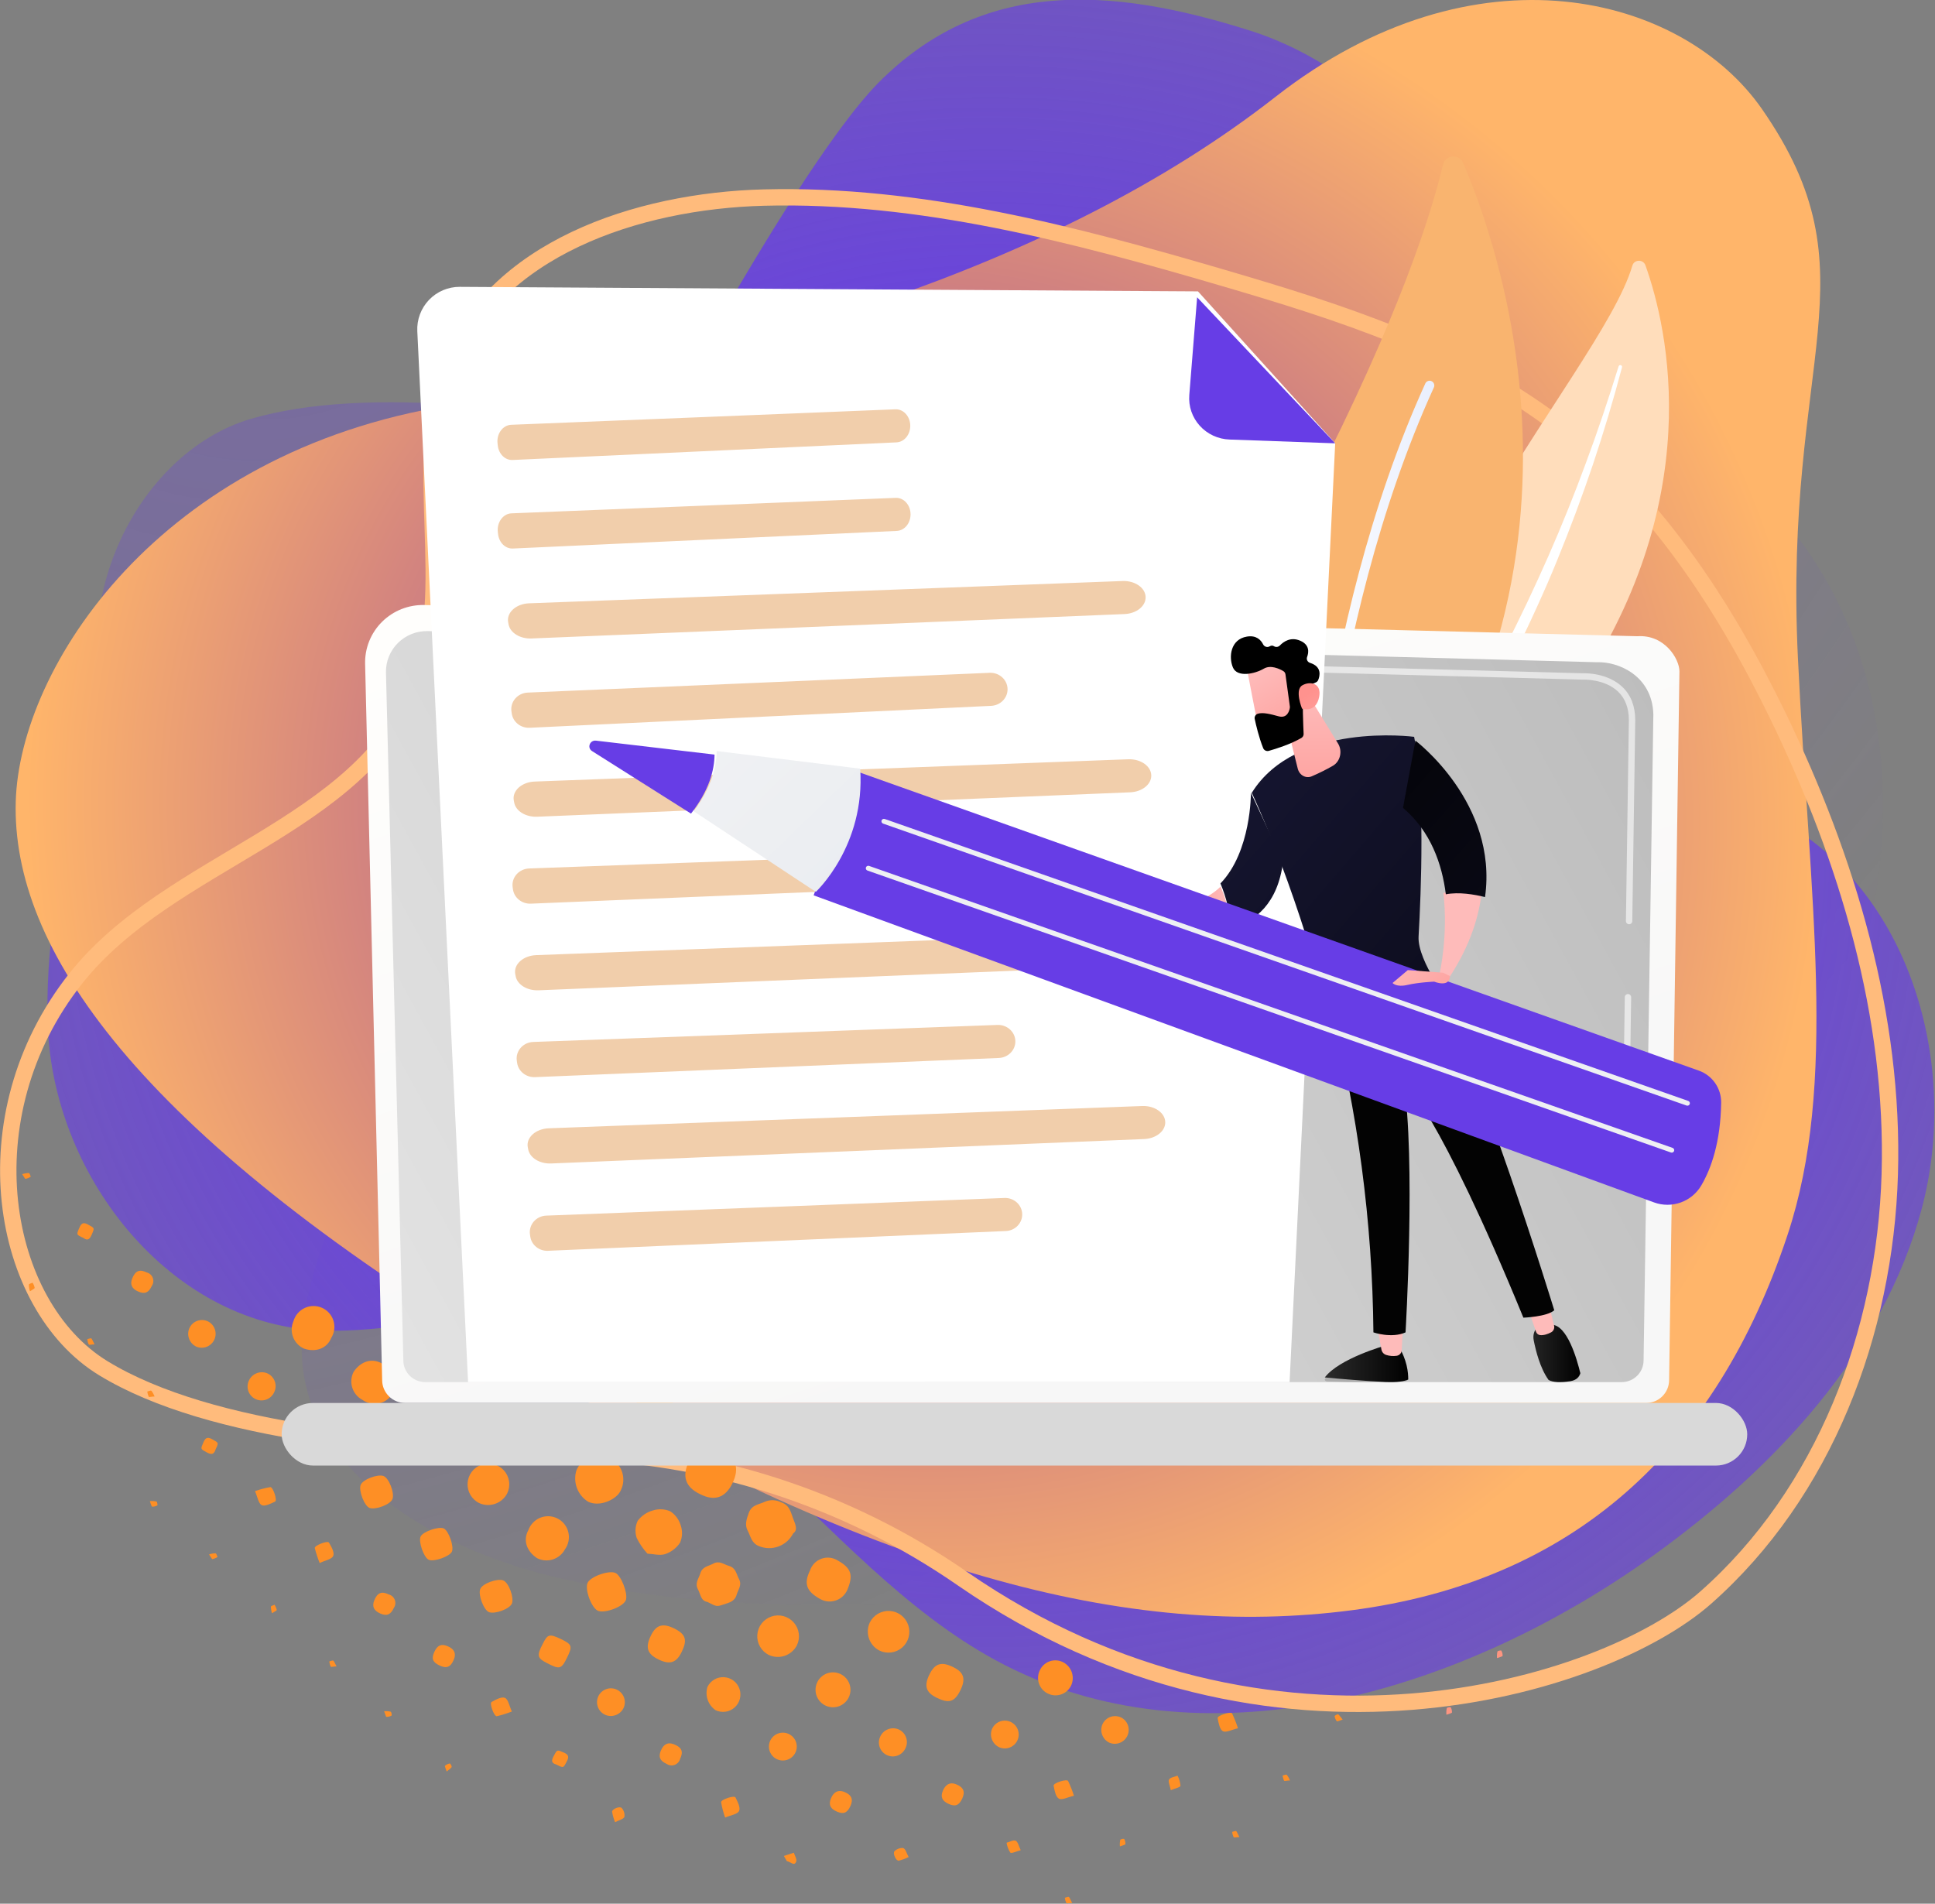 <svg width="371" height="365" viewBox="0 0 371 365" fill="none" xmlns="http://www.w3.org/2000/svg">
<rect x="0" y="0" width="371" height="365" fill="#808080" stroke="none"/>
<g clip-path="url(#clip0_741_1029)">
<path opacity="0.31" d="M134.472 84.52C160.465 89.825 187.418 87.866 212.372 78.86C278.232 55.44 332.372 85.79 346.042 104.86C361.852 127.04 364.462 156.24 357.142 182.92C349.822 209.6 333.352 233.92 313.622 255.14C298.192 271.7 280.172 286.9 258.622 295.53C237.542 303.97 214.442 305.64 191.872 306.77C162.872 308.24 133.302 308.98 105.652 302.19C83.102 296.65 59.942 282.97 57.972 261.39C56.302 242.99 70.752 224.87 68.742 206.52C65.912 180.81 33.602 168.07 22.912 144.52C10.452 117.08 26.272 86.85 47.912 80.37C70.412 73.66 106.152 78.53 134.472 84.52Z" fill="url(#paint0_radial_741_1029)"/>
<path d="M138.851 59.68C119.981 92.04 59.1 101.87 37.85 118.47C18.451 133.66 8.121 168.79 9.171 196.79C10.22 224.79 31.48 252.63 59.401 254.97C71.55 255.97 83.701 252.4 95.861 253.22C134.801 255.88 156.481 299.55 190.711 318.22C230.161 339.8 280.441 324.54 316.941 298.28C340.161 281.58 361.051 259.42 368.441 231.8C375.831 204.18 366.251 170.72 341.071 157.15C318.391 144.93 283.851 146.72 275.021 122.52C268.841 105.6 280.891 87.91 283.601 70.1C287.831 42.19 266.601 14.42 239.701 5.88C212.801 -2.66 188.141 -4.12 168.311 15.98C159.101 25.4 145.481 48.31 138.851 59.68Z" fill="url(#paint1_radial_741_1029)"/>
<path style="mix-blend-mode:multiply" d="M337.866 20.965C322.62 -1.032 282.856 -11.383 244.546 18.573C201.452 52.276 140.646 68.964 86.275 77.715C30.303 86.726 3.765 128.042 3.02 153.655C2.206 181.736 26.109 216.764 96.851 259.572C167.592 302.38 216.887 314.23 259.105 308.749C301.324 303.268 328.969 278.313 342.736 236.748C352.365 207.685 346.974 172.844 344.721 126.25C341.909 68.061 359.921 52.778 337.866 20.965Z" fill="url(#paint2_radial_741_1029)"/>
<path d="M108.098 278.31C135.482 278.627 162.142 287.143 184.638 302.76C243.588 343.42 307.428 323.62 327.028 306.33C349.778 286.25 361.428 255.53 362.328 225.17C363.228 194.81 354.218 164.79 340.948 137.39C330.558 115.99 317.148 95.39 298.138 81.07C279.558 67.07 256.858 59.82 234.528 53.28C205.808 44.86 176.358 37.11 146.468 37.88C122.098 38.51 94.578 47.73 85.928 70.44C78.558 89.79 87.468 112.64 79.768 131.87C68.978 158.79 32.558 164.87 14.548 187.58C-6.452 214.1 0.068 250.28 19.798 262.33C40.358 274.89 77.778 278.08 108.098 278.31Z" stroke="#FFBB7C" stroke-width="3.14" stroke-miterlimit="10"/>
<path d="M99.959 257.52C99.069 256.37 97.819 255.36 97.419 254.08C97.091 252.77 97.244 251.387 97.849 250.18C98.137 249.577 98.543 249.039 99.043 248.595C99.543 248.152 100.126 247.814 100.759 247.6C102.049 247.36 103.759 246.88 104.989 247.91C105.989 248.76 107.309 249.8 107.499 250.91C107.87 252.227 107.811 253.629 107.329 254.91C106.57 256.166 105.412 257.131 104.039 257.65C103.019 258.16 101.439 257.61 99.959 257.52Z" fill="#FE8F25"/>
<path d="M111.72 267.42C109.88 266.82 108.07 262.42 109.14 260.27C110.09 258.35 114.01 256.85 116.04 257.66C118.07 258.47 119.75 262.57 118.83 264.74C117.91 266.91 113.86 268.38 111.72 267.42Z" fill="#FE8F25"/>
<path d="M120.54 270.31C121.35 269.63 122.17 268.86 123.07 268.19C124.51 267.12 126.19 267.63 127.66 267.89C128.46 268.03 129.16 269.21 129.74 270.04C130.74 271.44 130.5 273.14 130.25 274.64C130.1 275.47 129.02 276.24 128.25 276.84C126.77 277.95 124.93 277.74 123.36 277.39C122.46 277.2 121.75 275.9 121.07 275.02C119.94 273.58 120.75 271.92 120.54 270.31Z" fill="#FE8F25"/>
<path d="M134.189 286.46C131.409 285.127 130.709 283.043 132.089 280.21C133.469 277.377 135.556 276.673 138.349 278.1C141.129 279.433 141.829 281.52 140.449 284.36C139.069 287.2 136.982 287.9 134.189 286.46Z" fill="#FE8F25"/>
<path d="M90.641 267.57C89.401 267.44 89.011 266.32 88.641 265.11C88.271 263.9 87.641 262.76 88.551 261.37C88.775 260.884 89.102 260.454 89.509 260.108C89.917 259.763 90.395 259.511 90.911 259.37C92.141 259.11 93.231 258.24 94.651 259.12C95.711 259.77 96.651 260.25 96.951 261.64C97.251 263.03 97.951 263.97 97.131 265.38C96.509 266.48 95.503 267.313 94.305 267.717C93.107 268.121 91.803 268.069 90.641 267.57Z" fill="#FE8F25"/>
<path d="M152.06 294.03C151.47 295.178 150.471 296.064 149.261 296.512C148.05 296.96 146.715 296.938 145.52 296.45C144.03 295.84 143.93 294.54 143.34 293.45C142.75 292.36 143.15 291.21 143.58 290.04C144.16 288.47 145.58 288.48 146.68 287.92C147.175 287.713 147.709 287.618 148.245 287.64C148.78 287.663 149.304 287.803 149.78 288.05C151.35 288.59 151.58 289.82 152.03 291.05C152.48 292.28 153.06 293.31 152.06 294.03Z" fill="#FE8F25"/>
<path d="M85.429 255.55C85.169 257.29 83.609 257.23 82.489 257.81C81.369 258.39 80.259 258.04 79.079 257.61C77.509 257.03 77.559 255.61 76.929 254.53C76.209 253.25 76.829 252.28 77.219 251.12C77.769 249.53 79.219 249.61 80.339 249.04C81.459 248.47 82.339 248.82 83.439 249.21C85.009 249.75 85.139 251.04 85.669 252.21C86.199 253.38 86.379 254.52 85.429 255.55Z" fill="#FE8F25"/>
<path d="M119.049 285.7C118.339 287.46 115.049 289.02 112.779 287.94C111.791 287.331 111.032 286.413 110.621 285.327C110.21 284.241 110.171 283.05 110.509 281.94C110.743 281.359 111.092 280.832 111.534 280.389C111.976 279.946 112.502 279.596 113.082 279.36C113.662 279.125 114.284 279.008 114.91 279.017C115.536 279.027 116.153 279.162 116.726 279.415C117.299 279.667 117.815 280.033 118.243 280.489C118.672 280.945 119.004 281.483 119.221 282.07C119.438 282.657 119.534 283.282 119.505 283.908C119.475 284.533 119.32 285.146 119.049 285.71V285.7Z" fill="#FE8F25"/>
<path d="M108.228 275.92C107.638 276.987 106.687 277.81 105.545 278.24C104.404 278.671 103.147 278.681 101.998 278.27C100.991 277.677 100.209 276.765 99.776 275.679C99.344 274.593 99.285 273.394 99.608 272.27C100.388 270.2 103.608 268.84 105.768 269.7C106.849 270.277 107.689 271.219 108.14 272.359C108.59 273.498 108.622 274.76 108.228 275.92Z" fill="#FE8F25"/>
<path d="M124.141 297.89C123.312 296.996 122.618 295.985 122.081 294.89C121.711 293.812 121.776 292.631 122.261 291.6C122.989 290.622 124.025 289.918 125.201 289.6C126.289 289.257 127.464 289.318 128.511 289.77C129.477 290.4 130.186 291.354 130.511 292.46C130.883 293.536 130.844 294.711 130.401 295.76C129.717 296.801 128.703 297.583 127.521 297.98C126.501 298.31 125.271 297.94 124.141 297.89Z" fill="#FE8F25"/>
<path d="M155.308 301.1C155.481 300.583 155.77 300.113 156.152 299.724C156.534 299.335 156.999 299.038 157.513 298.856C158.026 298.674 158.575 298.611 159.116 298.673C159.658 298.734 160.178 298.918 160.638 299.21C163.238 300.68 163.638 302 162.468 304.81C162.257 305.308 161.938 305.754 161.536 306.115C161.133 306.477 160.656 306.746 160.139 306.903C159.621 307.061 159.075 307.103 158.539 307.026C158.004 306.949 157.491 306.756 157.038 306.46C154.638 305.08 154.068 303.63 155.308 301.1Z" fill="#FE8F25"/>
<path d="M135.638 307.15C134.338 306.94 134.338 305.68 133.828 304.75C133.168 303.54 133.968 302.7 134.268 301.68C134.648 300.37 135.798 300.32 136.738 299.81C137.938 299.16 138.738 299.95 139.798 300.25C141.108 300.64 141.168 301.79 141.668 302.72C142.328 303.93 141.528 304.72 141.228 305.79C140.848 307.1 139.758 307.28 138.748 307.63C137.408 308.08 137.398 308.06 135.638 307.15Z" fill="#FE8F25"/>
<path d="M80.958 278.46C80.026 277.968 79.325 277.128 79.009 276.123C78.692 275.117 78.785 274.027 79.268 273.09C79.457 272.551 79.76 272.058 80.156 271.646C80.551 271.233 81.03 270.91 81.561 270.699C82.092 270.487 82.662 270.391 83.233 270.419C83.803 270.446 84.362 270.595 84.87 270.856C85.378 271.117 85.825 271.484 86.179 271.932C86.534 272.38 86.788 272.899 86.926 273.453C87.063 274.008 87.08 274.586 86.975 275.147C86.87 275.709 86.646 276.242 86.318 276.71C85.837 277.65 85.003 278.362 83.999 278.69C82.995 279.018 81.902 278.935 80.958 278.46Z" fill="#FE8F25"/>
<path d="M67.802 263.03C69.052 261.16 71.132 260.27 73.192 261.4C73.73 261.595 74.219 261.904 74.628 262.304C75.037 262.705 75.355 263.188 75.56 263.722C75.766 264.256 75.855 264.828 75.821 265.4C75.787 265.971 75.63 266.528 75.362 267.034C75.094 267.539 74.721 267.981 74.267 268.33C73.814 268.679 73.291 268.927 72.733 269.057C72.176 269.186 71.597 269.195 71.036 269.081C70.475 268.968 69.945 268.736 69.482 268.4C68.551 267.907 67.853 267.066 67.538 266.06C67.223 265.055 67.318 263.966 67.802 263.03Z" fill="#FE8F25"/>
<path d="M147.4 317.31C146.693 316.957 146.106 316.402 145.714 315.715C145.322 315.028 145.142 314.241 145.197 313.452C145.252 312.663 145.54 311.909 146.024 311.283C146.508 310.658 147.167 310.19 147.916 309.939C148.666 309.688 149.473 309.664 150.236 309.871C150.999 310.079 151.684 310.508 152.203 311.104C152.723 311.7 153.054 312.437 153.155 313.221C153.256 314.005 153.122 314.802 152.77 315.51C152.275 316.44 151.442 317.144 150.444 317.479C149.445 317.814 148.356 317.753 147.4 317.31Z" fill="#FE8F25"/>
<path d="M91.909 288.21C91.196 287.867 90.602 287.32 90.2 286.639C89.797 285.957 89.607 285.172 89.651 284.382C89.695 283.592 89.972 282.833 90.448 282.201C90.924 281.569 91.576 281.092 92.323 280.831C93.069 280.569 93.876 280.535 94.642 280.732C95.409 280.93 96.099 281.35 96.626 281.94C97.153 282.529 97.494 283.262 97.605 284.045C97.716 284.829 97.592 285.627 97.249 286.34C96.763 287.271 95.94 287.982 94.948 288.329C93.957 288.677 92.87 288.634 91.909 288.21Z" fill="#FE8F25"/>
<path d="M58.268 258.57C57.309 258.133 56.561 257.336 56.187 256.351C55.812 255.366 55.842 254.273 56.268 253.31C56.425 252.76 56.698 252.251 57.069 251.816C57.44 251.381 57.899 251.03 58.416 250.788C58.934 250.545 59.497 250.416 60.069 250.41C60.64 250.403 61.207 250.519 61.729 250.75C62.252 250.981 62.72 251.321 63.1 251.748C63.48 252.174 63.765 252.677 63.934 253.223C64.104 253.769 64.154 254.345 64.083 254.912C64.011 255.479 63.818 256.024 63.518 256.51C62.638 258.67 60.408 259.31 58.268 258.57Z" fill="#FE8F25"/>
<path d="M166.769 311.09C167.121 310.381 167.675 309.793 168.361 309.399C169.048 309.006 169.835 308.824 170.625 308.879C171.414 308.933 172.17 309.22 172.796 309.703C173.422 310.187 173.891 310.846 174.143 311.596C174.395 312.346 174.419 313.154 174.211 313.917C174.004 314.681 173.575 315.366 172.978 315.886C172.381 316.405 171.644 316.736 170.859 316.837C170.074 316.937 169.277 316.803 168.569 316.45C167.64 315.957 166.935 315.126 166.601 314.129C166.266 313.132 166.326 312.044 166.769 311.09Z" fill="#FE8F25"/>
<path d="M102.949 298.74C101.069 297.49 100.179 295.4 101.319 293.35C101.514 292.812 101.822 292.322 102.223 291.914C102.623 291.505 103.107 291.187 103.641 290.981C104.175 290.776 104.747 290.687 105.318 290.721C105.889 290.755 106.446 290.912 106.952 291.18C107.458 291.448 107.9 291.821 108.249 292.274C108.598 292.728 108.846 293.251 108.975 293.808C109.105 294.366 109.113 294.945 109 295.506C108.887 296.066 108.654 296.597 108.319 297.06C107.825 297.991 106.984 298.689 105.979 299.004C104.973 299.318 103.885 299.224 102.949 298.74Z" fill="#FE8F25"/>
<path d="M112.641 303.53C113.121 302.31 116.781 301 118.021 301.6C119.101 302.12 120.381 305.43 120.021 306.72C119.661 308.01 116.101 309.36 114.711 308.87C113.471 308.44 112.111 304.88 112.641 303.53Z" fill="#FE8F25"/>
<path d="M130.7 316.73C129.7 318.82 128.43 319.23 126.28 318.19C124.13 317.15 123.63 315.92 124.84 313.51C125.84 311.51 127.13 311.16 129.34 312.27C131.55 313.38 131.78 314.53 130.7 316.73Z" fill="#FE8F25"/>
<path d="M179.64 325.54C177.54 324.54 177.13 323.27 178.17 321.12C179.21 318.97 180.45 318.47 182.85 319.69C184.85 320.69 185.2 321.97 184.09 324.18C182.98 326.39 181.87 326.62 179.64 325.54Z" fill="#FE8F25"/>
<path d="M200.918 324.72C200.13 324.347 199.52 323.678 199.222 322.857C198.924 322.037 198.963 321.132 199.328 320.34C199.509 319.914 199.778 319.531 200.117 319.217C200.457 318.902 200.859 318.663 201.297 318.516C201.736 318.369 202.201 318.316 202.661 318.361C203.122 318.407 203.567 318.55 203.968 318.78C204.719 319.212 205.278 319.912 205.532 320.74C205.786 321.568 205.717 322.461 205.338 323.24C204.944 324.018 204.259 324.609 203.432 324.886C202.605 325.163 201.702 325.103 200.918 324.72Z" fill="#FE8F25"/>
<path d="M158.189 326.98C157.787 326.774 157.43 326.49 157.141 326.143C156.852 325.796 156.636 325.395 156.505 324.962C156.375 324.53 156.334 324.075 156.384 323.627C156.434 323.178 156.574 322.744 156.796 322.35C157.018 321.957 157.317 321.613 157.675 321.338C158.034 321.063 158.444 320.864 158.882 320.752C159.319 320.639 159.775 320.617 160.221 320.685C160.667 320.754 161.095 320.912 161.479 321.15C162.214 321.606 162.744 322.328 162.958 323.165C163.173 324.002 163.056 324.89 162.631 325.643C162.206 326.396 161.507 326.955 160.679 327.205C159.851 327.454 158.959 327.373 158.189 326.98Z" fill="#FE8F25"/>
<path d="M135.64 323.44C135.928 322.849 136.385 322.356 136.953 322.024C137.521 321.692 138.175 321.536 138.831 321.575C139.488 321.614 140.118 321.847 140.643 322.244C141.167 322.641 141.563 323.185 141.779 323.806C141.995 324.427 142.022 325.099 141.856 325.736C141.691 326.372 141.341 326.946 140.85 327.384C140.359 327.822 139.75 328.105 139.098 328.196C138.447 328.288 137.783 328.185 137.19 327.9C136.492 327.417 135.965 326.725 135.687 325.923C135.408 325.121 135.392 324.252 135.64 323.44Z" fill="#FE8F25"/>
<path d="M93.748 309.1C92.748 308.71 91.648 305.78 92.068 304.69C92.488 303.6 95.388 302.59 96.478 303.02C97.568 303.45 98.578 306.34 98.158 307.43C97.738 308.52 94.838 309.53 93.748 309.1Z" fill="#FE8F25"/>
<path d="M80.639 294.61C81.089 293.66 84.139 292.61 85.089 293.06C86.039 293.51 87.089 296.56 86.639 297.51C86.189 298.46 83.139 299.51 82.189 299.06C81.239 298.61 80.199 295.56 80.639 294.61Z" fill="#FE8F25"/>
<path d="M64.362 277.77C63.952 278.77 60.952 279.82 59.932 279.38C58.912 278.94 57.932 275.97 58.322 274.95C58.712 273.93 61.732 272.9 62.762 273.34C63.792 273.78 64.802 276.75 64.362 277.77Z" fill="#FE8F25"/>
<path d="M70.871 289.13C69.871 288.77 68.741 285.84 69.141 284.74C69.541 283.64 72.431 282.6 73.521 283C74.611 283.4 75.661 286.29 75.261 287.39C74.861 288.49 71.971 289.53 70.871 289.13Z" fill="#FE8F25"/>
<path d="M107.641 314.31C109.701 315.31 109.791 315.65 108.701 317.87C107.611 320.09 107.261 320.1 104.871 318.87C103.031 317.94 102.871 317.46 104.041 315.23C104.991 313.31 105.311 313.19 107.641 314.31Z" fill="#FE8F25"/>
<path d="M37.639 258.2C37.016 257.905 36.528 257.385 36.274 256.745C36.02 256.105 36.018 255.392 36.269 254.75C36.409 254.405 36.62 254.094 36.888 253.835C37.156 253.577 37.475 253.379 37.825 253.252C38.175 253.126 38.548 253.075 38.919 253.102C39.29 253.129 39.651 253.234 39.979 253.41C40.573 253.744 41.017 254.293 41.219 254.943C41.422 255.594 41.368 256.297 41.069 256.909C40.77 257.521 40.248 257.996 39.611 258.236C38.973 258.476 38.267 258.463 37.639 258.2Z" fill="#FE8F25"/>
<path d="M191.639 335.04C191.009 334.762 190.506 334.257 190.23 333.625C189.954 332.994 189.925 332.282 190.149 331.63C190.336 331.132 190.667 330.702 191.1 330.394C191.533 330.085 192.047 329.913 192.579 329.899C193.11 329.885 193.633 330.03 194.081 330.315C194.53 330.6 194.883 331.012 195.096 331.499C195.309 331.986 195.371 332.525 195.276 333.048C195.18 333.571 194.931 334.053 194.56 334.433C194.189 334.813 193.712 335.074 193.192 335.182C192.672 335.29 192.131 335.241 191.639 335.04Z" fill="#FE8F25"/>
<path d="M119.578 327.44C119.287 328.067 118.769 328.559 118.128 328.817C117.487 329.075 116.772 329.08 116.128 328.83C115.784 328.691 115.473 328.481 115.214 328.215C114.956 327.948 114.756 327.63 114.628 327.282C114.5 326.933 114.446 326.562 114.47 326.191C114.495 325.82 114.596 325.459 114.768 325.13C115.091 324.52 115.637 324.059 116.293 323.843C116.948 323.627 117.662 323.673 118.284 323.972C118.906 324.271 119.388 324.799 119.63 325.445C119.871 326.092 119.853 326.807 119.578 327.44Z" fill="#FE8F25"/>
<path d="M168.78 332.94C169.073 332.315 169.592 331.825 170.233 331.569C170.873 331.313 171.587 331.31 172.23 331.56C172.574 331.701 172.884 331.912 173.142 332.181C173.399 332.449 173.597 332.768 173.723 333.118C173.849 333.467 173.901 333.839 173.875 334.21C173.848 334.581 173.744 334.942 173.57 335.27C173.417 335.584 173.204 335.866 172.942 336.098C172.68 336.33 172.375 336.508 172.045 336.622C171.714 336.736 171.364 336.784 171.015 336.764C170.666 336.743 170.325 336.653 170.01 336.5C169.696 336.347 169.414 336.134 169.182 335.872C168.95 335.61 168.772 335.305 168.658 334.975C168.544 334.644 168.496 334.294 168.517 333.945C168.538 333.596 168.627 333.255 168.78 332.94Z" fill="#FE8F25"/>
<path d="M212.642 334.11C212.029 333.798 211.557 333.266 211.32 332.621C211.083 331.976 211.098 331.265 211.362 330.63C211.511 330.29 211.73 329.985 212.004 329.734C212.278 329.484 212.602 329.293 212.954 329.176C213.307 329.058 213.68 329.015 214.05 329.051C214.419 329.086 214.778 329.198 215.102 329.38C215.688 329.729 216.119 330.288 216.306 330.944C216.492 331.6 216.421 332.302 216.107 332.907C215.792 333.513 215.258 333.974 214.613 334.198C213.969 334.422 213.263 334.39 212.642 334.11Z" fill="#FE8F25"/>
<path d="M147.642 333.83C147.783 333.501 147.989 333.203 148.248 332.955C148.506 332.707 148.812 332.513 149.147 332.386C149.482 332.259 149.839 332.2 150.197 332.214C150.555 332.227 150.907 332.313 151.231 332.465C151.556 332.618 151.846 332.834 152.085 333.101C152.324 333.368 152.507 333.68 152.623 334.02C152.738 334.359 152.785 334.718 152.759 335.075C152.733 335.433 152.635 335.781 152.472 336.1C152.156 336.716 151.613 337.185 150.958 337.409C150.303 337.632 149.587 337.593 148.96 337.298C148.334 337.004 147.846 336.478 147.6 335.831C147.354 335.184 147.369 334.466 147.642 333.83Z" fill="#FE8F25"/>
<path d="M47.739 264.67C48.033 264.047 48.553 263.558 49.193 263.302C49.833 263.046 50.546 263.042 51.189 263.29C51.533 263.432 51.843 263.645 52.101 263.914C52.358 264.183 52.557 264.502 52.684 264.852C52.811 265.202 52.864 265.575 52.839 265.946C52.814 266.318 52.712 266.68 52.539 267.01C52.228 267.646 51.678 268.134 51.008 268.364C50.339 268.595 49.605 268.55 48.969 268.24C48.332 267.93 47.845 267.379 47.614 266.71C47.384 266.04 47.428 265.306 47.739 264.67Z" fill="#FE8F25"/>
<path d="M160.489 347.36C159.189 346.8 158.829 346.03 159.309 344.84C159.789 343.65 160.639 343.11 161.789 343.54C163.259 344.11 163.659 344.96 163.049 346.29C162.439 347.62 161.719 347.89 160.489 347.36Z" fill="#FE8F25"/>
<path d="M127.8 338.19C126.51 337.61 126.2 336.85 126.72 335.63C127.24 334.41 128.06 333.97 129.24 334.45C130.73 335.05 131.06 335.85 130.4 337.23C130.332 337.493 130.2 337.736 130.017 337.937C129.835 338.139 129.606 338.294 129.351 338.388C129.095 338.482 128.821 338.513 128.551 338.479C128.281 338.444 128.024 338.345 127.8 338.19Z" fill="#FE8F25"/>
<path d="M181.921 345.89C180.631 345.32 180.281 344.55 180.771 343.36C181.261 342.17 182.111 341.64 183.271 342.09C184.731 342.66 185.111 343.52 184.491 344.85C183.871 346.18 183.151 346.43 181.921 345.89Z" fill="#FE8F25"/>
<path d="M29.099 246.57C28.509 247.85 27.759 248.17 26.539 247.65C25.319 247.13 24.869 246.31 25.349 245.13C25.949 243.64 26.759 243.31 28.129 243.97C28.393 244.038 28.637 244.168 28.84 244.35C29.042 244.532 29.198 244.761 29.293 245.016C29.389 245.272 29.421 245.547 29.387 245.817C29.353 246.088 29.254 246.346 29.099 246.57Z" fill="#FE8F25"/>
<path d="M83.279 316.72C83.87 315.43 84.62 315.12 85.84 315.64C87.059 316.16 87.51 316.98 87.029 318.16C86.43 319.65 85.62 319.98 84.249 319.32C82.879 318.66 82.71 317.96 83.279 316.72Z" fill="#FE8F25"/>
<path d="M75.501 308.31C74.911 309.59 74.161 309.91 72.941 309.38C71.721 308.85 71.271 308.05 71.751 306.86C72.351 305.38 73.161 305.04 74.531 305.71C74.795 305.778 75.039 305.908 75.242 306.09C75.445 306.273 75.6 306.501 75.696 306.757C75.791 307.012 75.823 307.287 75.789 307.557C75.755 307.828 75.656 308.086 75.501 308.31Z" fill="#FE8F25"/>
<path d="M98.141 328.16C97.2 328.527 96.234 328.828 95.251 329.06C94.741 329.14 93.791 326.58 94.251 326.33C95.041 325.88 96.171 325.27 96.811 325.54C97.451 325.81 97.641 327.08 98.141 328.16Z" fill="#FE8F25"/>
<path d="M48.891 285.9C49.848 285.564 50.831 285.306 51.831 285.13C52.371 285.13 53.201 287.68 52.751 287.9C51.931 288.3 50.751 288.9 50.151 288.57C49.551 288.24 49.371 287.01 48.891 285.9Z" fill="#FE8F25"/>
<path d="M237.358 331.37C236.188 331.63 235.058 332.26 234.458 331.93C233.858 331.6 233.628 330.33 233.458 329.43C233.388 328.92 235.998 328.09 236.238 328.54C236.672 329.458 237.046 330.404 237.358 331.37Z" fill="#FE8F25"/>
<path d="M205.909 344.31C204.739 344.57 203.609 345.2 203.009 344.86C202.409 344.52 202.179 343.26 202.009 342.37C201.939 341.86 204.549 341.03 204.789 341.48C205.227 342.396 205.602 343.342 205.909 344.31Z" fill="#FE8F25"/>
<path d="M61.29 299.69C60.917 298.754 60.603 297.795 60.35 296.82C60.26 296.33 62.81 295.33 63.07 295.77C63.54 296.55 64.16 297.67 63.89 298.32C63.62 298.97 62.36 299.17 61.29 299.69Z" fill="#FE8F25"/>
<path d="M139.029 348.49C138.69 347.536 138.433 346.556 138.259 345.56C138.209 345.02 140.799 344.18 141.019 344.64C141.419 345.45 142.019 346.59 141.699 347.23C141.379 347.87 140.129 348.02 139.029 348.49Z" fill="#FE8F25"/>
<path d="M15.998 237.36C14.608 236.72 14.648 236.74 15.188 235.47C15.548 234.63 15.888 234.24 16.858 234.78C18.158 235.49 18.148 235.4 17.608 236.67C17.248 237.5 16.878 238.02 15.998 237.36Z" fill="#FE8F25"/>
<path d="M41.349 277.86C41.099 278.71 40.689 279.04 39.719 278.51C38.419 277.8 38.429 277.89 38.969 276.62C39.329 275.78 39.659 275.4 40.639 275.93C41.929 276.65 41.969 276.57 41.349 277.86Z" fill="#FE8F25"/>
<path d="M106.642 338.31C105.572 338.03 105.772 337.41 106.202 336.62C106.852 335.41 106.782 335.47 108.152 336.05C109.152 336.49 109.062 337 108.632 337.79C108.002 339.01 108.042 339.03 106.642 338.31Z" fill="#FE8F25"/>
<path d="M224.479 343.24C224.309 342.34 223.919 341.59 224.149 341.19C224.379 340.79 225.199 340.69 225.769 340.46C226.089 341.061 226.283 341.721 226.339 342.4C226.289 342.71 225.309 342.88 224.479 343.24Z" fill="#FE8F25"/>
<path d="M195.708 354.75C194.818 354.98 193.928 355.43 193.708 355.21C193.34 354.637 193.095 353.993 192.988 353.32C193.578 353.16 194.278 352.74 194.728 352.93C195.178 353.12 195.298 353.93 195.708 354.75Z" fill="#FE8F25"/>
<path d="M174.221 356.06C173.612 356.363 172.972 356.598 172.311 356.76C171.791 356.82 171.101 355.31 171.511 354.94C171.725 354.727 171.982 354.562 172.265 354.457C172.548 354.352 172.85 354.309 173.151 354.33C173.641 354.49 173.791 355.31 174.221 356.06Z" fill="#FE8F25"/>
<path d="M117.929 349.38C117.663 348.738 117.471 348.066 117.359 347.38C117.359 346.82 118.869 346.24 119.219 346.68C119.419 346.907 119.567 347.175 119.653 347.465C119.739 347.755 119.762 348.06 119.719 348.36C119.549 348.79 118.729 348.96 117.929 349.38Z" fill="#FE8F25"/>
<path d="M150.869 356.85C150.719 356.6 150.499 356.21 150.289 355.85L152.209 355.23C152.379 355.81 152.829 356.48 152.659 356.93C152.289 357.89 151.639 356.98 150.869 356.85Z" fill="#FE8F25"/>
<path d="M28.73 287.82C29.155 287.778 29.583 287.801 30 287.89C30.151 287.96 30.241 288.6 30.171 288.64C29.865 288.81 29.52 288.893 29.171 288.88C29.041 288.87 28.96 288.41 28.73 287.82Z" fill="#FE8F25"/>
<path d="M73.641 328.11C74.065 328.065 74.495 328.092 74.911 328.19C75.061 328.26 75.151 328.89 75.081 328.93C74.778 329.107 74.431 329.194 74.081 329.18C73.981 329.17 73.901 328.71 73.641 328.11Z" fill="#FE8F25"/>
<path d="M64.529 319.51C63.929 319.51 63.529 319.67 63.409 319.56C63.267 319.242 63.173 318.905 63.129 318.56C63.399 318.5 63.789 318.3 63.919 318.41C64.049 318.52 64.259 318.99 64.529 319.51Z" fill="#FE8F25"/>
<path d="M4.28 225.12C4.684 224.988 5.105 224.917 5.53 224.91C5.7 224.91 5.78 225.37 5.9 225.62C5.593 225.813 5.254 225.952 4.9 226.03C4.77 226.03 4.59 225.62 4.25 225.12" fill="#FE8F25"/>
<path d="M29.638 267.76C29.038 267.76 28.638 267.92 28.518 267.81C28.372 267.494 28.278 267.156 28.238 266.81C28.508 266.75 28.898 266.55 29.028 266.66C29.287 266.993 29.493 267.364 29.638 267.76Z" fill="#FE8F25"/>
<path d="M205.56 364.87C204.96 364.87 204.56 365.03 204.44 364.87C204.294 364.554 204.2 364.216 204.16 363.87C204.43 363.81 204.82 363.62 204.95 363.73C205.08 363.84 205.29 364.31 205.56 364.87Z" fill="#FE8F25"/>
<path d="M40.078 298.04C40.48 297.898 40.902 297.827 41.328 297.83C41.498 297.83 41.588 298.29 41.708 298.54C41.402 298.733 41.063 298.868 40.708 298.94C40.638 298.95 40.428 298.53 40.078 298.04Z" fill="#FE8F25"/>
<path d="M5.749 247.59C5.604 247.179 5.533 246.746 5.539 246.31C5.539 246.15 5.999 246.06 6.249 245.94C6.444 246.245 6.58 246.584 6.649 246.94C6.639 247.07 6.239 247.25 5.749 247.59Z" fill="#FE8F25"/>
<path d="M214.72 354.02C214.677 353.595 214.701 353.167 214.79 352.75C214.897 352.673 215.019 352.619 215.148 352.59C215.277 352.561 215.41 352.557 215.54 352.58C215.711 352.885 215.794 353.231 215.78 353.58C215.77 353.71 215.31 353.79 214.72 354.02Z" fill="#FE8F25"/>
<path d="M18.131 257.77C17.53 257.77 17.131 257.93 17.011 257.77C16.862 257.455 16.767 257.117 16.73 256.77C17 256.71 17.39 256.52 17.52 256.63C17.651 256.74 17.86 257.24 18.131 257.77Z" fill="#FE8F25"/>
<path d="M52.151 309.31C52.014 308.907 51.944 308.485 51.941 308.06C51.941 307.89 52.401 307.81 52.651 307.68C52.841 307.989 52.98 308.327 53.061 308.68C53.071 308.82 52.641 308.99 52.151 309.31Z" fill="#FE8F25"/>
<path d="M237.638 352.24C237.038 352.24 236.638 352.4 236.518 352.24C236.37 351.925 236.275 351.587 236.238 351.24C236.508 351.18 236.898 350.99 237.028 351.1C237.158 351.21 237.338 351.71 237.638 352.24Z" fill="#FE8F25"/>
<path d="M247.322 341.38C246.712 341.38 246.322 341.54 246.202 341.43C246.051 341.115 245.956 340.777 245.922 340.43C246.192 340.38 246.572 340.18 246.712 340.29C246.972 340.618 247.178 340.986 247.322 341.38Z" fill="#FE8F25"/>
<path d="M257.431 329.7C256.821 329.89 256.431 330.11 256.321 330.03C256.08 329.748 255.93 329.399 255.891 329.03C255.891 328.95 256.431 328.63 256.581 328.7C256.731 328.77 257.041 329.25 257.431 329.7Z" fill="#FE8F25"/>
<path d="M85.642 339.66C85.452 339.05 85.232 338.66 85.322 338.56C85.586 338.325 85.912 338.172 86.262 338.12C86.342 338.12 86.672 338.66 86.592 338.81C86.512 338.96 86.122 339.31 85.642 339.66Z" fill="#FE8F25"/>
<path d="M277.328 328.78C277.281 328.356 277.305 327.927 277.398 327.51C277.468 327.36 278.108 327.27 278.148 327.34C278.318 327.645 278.401 327.991 278.388 328.34C278.378 328.47 277.918 328.55 277.328 328.78Z" fill="#FE9580"/>
<path d="M287.029 317.92C286.984 317.495 287.011 317.066 287.109 316.65C287.179 316.5 287.809 316.41 287.849 316.48C288.027 316.782 288.113 317.13 288.099 317.48C288.089 317.61 287.639 317.69 287.029 317.92Z" fill="#FE9580"/>
<path d="M312.976 50.926C313.327 49.72 315.058 49.684 315.48 50.867C319.769 62.885 327.651 96.337 301.22 134.25C268.057 181.822 269.02 205.849 276.437 224C276.437 224 260.85 209.281 259.221 184.562C255.223 123.87 306.721 72.359 312.976 50.926Z" fill="#FFDDBB"/>
<path d="M310.336 70.242C308.414 76.437 306.371 82.587 304.105 88.662C301.873 94.743 299.454 100.75 296.85 106.684C294.225 112.602 291.488 118.47 288.505 124.213C285.55 129.97 282.345 135.594 279.11 141.229C275.908 146.879 272.651 152.553 269.967 158.571C267.283 164.578 265.278 171.001 264.511 177.598C264.322 179.243 264.162 180.898 264.101 182.545C264.01 184.193 263.993 185.844 264.002 187.496C264.038 190.805 264.307 194.107 264.809 197.378C265.838 203.92 267.868 210.301 270.665 216.26C270.732 216.41 270.829 216.546 270.95 216.658C271.07 216.771 271.211 216.86 271.366 216.918C271.521 216.977 271.686 217.004 271.851 216.999C272.016 216.995 272.179 216.957 272.33 216.89C272.481 216.823 272.617 216.726 272.731 216.607C272.844 216.487 272.933 216.346 272.992 216.192C273.05 216.038 273.078 215.874 273.073 215.71C273.069 215.545 273.031 215.383 272.963 215.233C272.324 213.764 271.704 212.294 271.15 210.795C270.862 210.05 270.606 209.296 270.338 208.541C270.097 207.782 269.827 207.033 269.612 206.266C268.693 203.22 267.997 200.112 267.528 196.966C266.565 190.689 266.543 184.236 267.263 177.933C267.657 174.784 268.29 171.67 269.156 168.615C270.041 165.556 271.13 162.558 272.416 159.643C274.977 153.774 278.154 148.132 281.315 142.459C284.475 136.786 287.599 131.055 290.487 125.208C291.939 122.289 293.338 119.345 294.683 116.377C295.365 114.896 296.017 113.403 296.672 111.912C297.327 110.421 297.944 108.913 298.565 107.405C301.032 101.377 303.31 95.279 305.398 89.112C307.453 82.94 309.338 76.713 310.988 70.425C311.012 70.34 311 70.248 310.956 70.171C310.913 70.094 310.84 70.037 310.754 70.013C310.668 69.989 310.577 69.999 310.499 70.042C310.421 70.085 310.363 70.157 310.338 70.242H310.336Z" fill="white"/>
<path d="M253.306 180.008C251.699 181.679 248.911 181.162 247.979 179.037C242.839 167.318 231.292 132.85 251.435 93.521C268.441 60.309 274.523 40.681 276.661 31.578C277.115 29.653 279.755 29.427 280.532 31.245C289.096 51.303 311.538 119.458 253.306 180.008Z" fill="#F9B46F"/>
<path d="M251.056 178.988C250.999 178.998 250.94 179.002 250.882 178.999C250.763 178.997 250.646 178.97 250.538 178.922C250.429 178.874 250.331 178.805 250.249 178.718C250.167 178.632 250.103 178.53 250.06 178.419C250.018 178.308 249.997 178.189 250 178.07C250.016 177.502 251.748 120.789 273.284 73.512C273.387 73.298 273.569 73.134 273.792 73.053C274.014 72.973 274.258 72.984 274.473 73.082C274.688 73.181 274.855 73.361 274.94 73.582C275.025 73.803 275.02 74.049 274.926 74.267C253.546 121.196 251.82 177.547 251.805 178.114C251.801 178.325 251.724 178.527 251.587 178.686C251.45 178.845 251.263 178.952 251.056 178.988Z" fill="url(#paint3_linear_741_1029)"/>
<path d="M73.272 264.63C73.276 265.788 73.741 266.898 74.565 267.716C75.389 268.535 76.506 268.996 77.671 269H315.619C316.784 268.996 317.901 268.535 318.725 267.716C319.55 266.898 320.015 265.789 320.02 264.63L322 128.729C322 126.326 319.155 121.635 313.931 121.987L81.382 116.004C79.88 115.964 78.385 116.228 76.989 116.78C75.592 117.331 74.324 118.16 73.259 119.214C72.195 120.268 71.358 121.526 70.798 122.912C70.238 124.298 69.968 125.783 70.003 127.276L73.272 264.63Z" fill="url(#paint4_linear_741_1029)"/>
<path d="M77.336 260.846C77.339 261.947 77.781 263.002 78.566 263.78C79.35 264.558 80.413 264.997 81.523 265H310.94C312.049 264.997 313.112 264.558 313.896 263.78C314.68 263.002 315.122 261.947 315.126 260.846L317 136.951C316.779 129.495 310.193 126.815 306.199 126.974L82.044 121.003C80.982 120.975 79.925 121.162 78.939 121.552C77.952 121.942 77.055 122.527 76.303 123.271C75.551 124.015 74.959 124.904 74.564 125.882C74.168 126.86 73.977 127.908 74.002 128.962L77.336 260.846Z" fill="url(#paint5_linear_741_1029)"/>
<g opacity="0.6">
<path d="M311.986 201.879H311.976C311.896 201.878 311.817 201.861 311.743 201.829C311.669 201.798 311.603 201.752 311.547 201.694C311.491 201.636 311.447 201.568 311.418 201.494C311.388 201.419 311.374 201.34 311.375 201.259L311.522 191.192C311.525 191.032 311.59 190.879 311.705 190.767C311.819 190.654 311.973 190.591 312.133 190.591H312.142C312.223 190.592 312.302 190.609 312.376 190.641C312.449 190.673 312.516 190.719 312.572 190.776C312.628 190.834 312.672 190.902 312.702 190.976C312.731 191.051 312.746 191.131 312.744 191.211L312.596 201.278C312.594 201.438 312.529 201.591 312.414 201.703C312.3 201.816 312.146 201.879 311.986 201.879Z" fill="white"/>
<path d="M312.35 177.209H312.342C312.261 177.208 312.182 177.191 312.108 177.159C312.034 177.127 311.968 177.081 311.912 177.024C311.856 176.966 311.812 176.898 311.782 176.824C311.753 176.749 311.738 176.669 311.739 176.589L312.306 138.031C312.295 135.74 311.6 133.911 310.236 132.608C307.693 130.174 303.655 130.299 303.485 130.307L232.145 128.396C232.065 128.394 231.986 128.376 231.913 128.344C231.84 128.311 231.773 128.264 231.718 128.206C231.663 128.148 231.62 128.08 231.591 128.005C231.562 127.93 231.549 127.85 231.551 127.77C231.551 127.69 231.567 127.61 231.599 127.536C231.631 127.462 231.678 127.395 231.737 127.34C231.796 127.285 231.865 127.242 231.941 127.215C232.017 127.188 232.098 127.176 232.179 127.182L303.475 129.092C303.919 129.065 308.219 128.993 311.082 131.731C312.693 133.272 313.515 135.396 313.528 138.041L312.96 176.612C312.957 176.771 312.892 176.923 312.778 177.035C312.664 177.146 312.51 177.209 312.35 177.209Z" fill="white"/>
</g>
<rect x="54" y="269" width="281" height="12" rx="6" fill="#D9D9D9"/>
<path d="M229.69 55.868L88.148 55C87.046 54.994 85.955 55.213 84.941 55.643C83.927 56.074 83.01 56.707 82.249 57.505C81.487 58.302 80.896 59.247 80.511 60.281C80.126 61.315 79.955 62.417 80.01 63.52L89.745 265H247.255L256 84.985L229.69 55.868Z" fill="white"/>
<path d="M235.742 84.274C234.66 84.237 233.596 83.984 232.615 83.53C231.635 83.076 230.757 82.432 230.036 81.635C229.315 80.838 228.765 79.906 228.419 78.894C228.074 77.882 227.94 76.811 228.025 75.747L229.528 57L256 85L235.742 84.274Z" fill="#673de6"/>
<path d="M98.019 81.446C110.702 80.953 159.39 78.978 171.684 78.479C173.235 78.421 174.521 79.846 174.527 81.64C174.532 83.345 173.365 84.749 171.894 84.817L98.276 88.195C96.858 88.26 95.63 87.067 95.443 85.442L95.396 85.031C95.18 83.174 96.397 81.51 98.019 81.446Z" fill="#F1CEAB"/>
<path d="M98.073 98.425C110.756 97.931 159.444 95.955 171.738 95.457C173.289 95.399 174.575 96.823 174.582 98.617C174.586 100.323 173.42 101.726 171.948 101.794L98.33 105.172C96.912 105.238 95.684 104.044 95.497 102.42L95.45 102.009C95.237 100.152 96.453 98.487 98.073 98.425Z" fill="#F1CEAB"/>
<path d="M101.455 115.674C121.045 114.955 196.245 112.119 215.235 111.402C217.63 111.312 219.629 112.721 219.653 114.513C219.676 116.218 217.89 117.642 215.61 117.736L101.91 122.418C99.719 122.508 97.811 121.336 97.508 119.715L97.431 119.306C97.083 117.452 98.95 115.766 101.455 115.674Z" fill="#F1CEAB"/>
<path d="M101.189 132.794C116.434 132.159 174.958 129.638 189.737 129.001C191.601 128.921 193.159 130.338 193.18 132.13C193.201 133.835 191.812 135.251 190.038 135.336L101.552 139.54C99.848 139.62 98.361 138.441 98.122 136.822L98.062 136.412C97.789 134.554 99.239 132.876 101.189 132.794Z" fill="#F1CEAB"/>
<path d="M102.536 149.851C122.126 149.133 197.327 146.295 216.316 145.579C218.711 145.489 220.711 146.898 220.734 148.689C220.758 150.394 218.971 151.819 216.692 151.913L102.992 156.595C100.801 156.684 98.893 155.513 98.589 153.892L98.513 153.482C98.165 151.624 100.032 149.939 102.536 149.851Z" fill="#F1CEAB"/>
<path d="M101.451 166.517C116.773 165.972 175.588 163.801 190.439 163.253C192.312 163.183 193.87 164.611 193.879 166.402C193.889 168.108 192.486 169.516 190.703 169.59L101.779 173.264C100.066 173.335 98.58 172.147 98.35 170.523L98.291 170.112C98.025 168.257 99.492 166.59 101.451 166.517Z" fill="#F1CEAB"/>
<path d="M102.815 183.132C122.404 182.413 197.604 179.577 216.593 178.86C218.989 178.771 220.988 180.178 221.012 181.97C221.035 183.676 219.248 185.099 216.969 185.193L103.269 189.875C101.078 189.966 99.171 188.794 98.867 187.173L98.79 186.763C98.443 184.91 100.309 183.223 102.815 183.132Z" fill="#F1CEAB"/>
<path d="M102.247 199.779C117.569 199.235 176.384 197.065 191.235 196.517C193.108 196.447 194.666 197.874 194.676 199.666C194.685 201.371 193.282 202.779 191.5 202.853L102.576 206.526C100.863 206.597 99.377 205.409 99.147 203.785L99.088 203.375C98.821 201.513 100.288 199.845 102.247 199.779Z" fill="#F1CEAB"/>
<path d="M105.217 216.334C124.807 215.616 200.007 212.779 218.996 212.062C221.391 211.973 223.39 213.381 223.415 215.173C223.438 216.878 221.652 218.302 219.372 218.396L105.671 223.078C103.481 223.168 101.573 221.997 101.27 220.376L101.192 219.966C100.845 218.112 102.712 216.427 105.217 216.334Z" fill="#F1CEAB"/>
<path d="M104.733 233.077C119.859 232.511 177.927 230.266 192.586 229.695C194.435 229.626 195.979 231.048 195.988 232.84C196 234.546 194.617 235.956 192.856 236.031L105.058 239.821C103.367 239.894 101.898 238.707 101.668 237.084L101.61 236.673C101.352 234.817 102.798 233.149 104.733 233.077Z" fill="#F1CEAB"/>
<path d="M254.449 264C257.19 264.153 261.949 264.401 265.7 264.507C267.954 264.569 269.254 264.429 270 264.236C270 264.291 270 264.342 269.993 264.39C269.983 264.513 269.901 264.63 269.765 264.717C269.629 264.805 269.447 264.856 269.256 264.862C264.349 265.043 259.431 265.046 254.525 264.872C254.43 264.869 254.338 264.85 254.258 264.817C254.178 264.785 254.112 264.739 254.067 264.686C254.022 264.632 253.999 264.571 254 264.51C254.002 264.449 254.027 264.389 254.075 264.336C254.187 264.219 254.312 264.106 254.449 264Z" fill="#ADADAD"/>
<path d="M265.575 264.973C261.716 264.792 256.82 264.367 254 264.105C256.773 260.459 265.575 258 265.575 258H268.06C269.77 260.642 270.018 263.157 269.999 264.509C269.229 264.84 267.894 265.083 265.575 264.973Z" fill="url(#paint6_linear_741_1029)"/>
<path d="M269 254L268.749 258.9C268.736 259.159 268.632 259.405 268.456 259.597C268.279 259.789 268.041 259.915 267.781 259.952C267.106 260.052 266.417 259.996 265.768 259.788C265.538 259.714 265.334 259.58 265.175 259.401C265.017 259.222 264.91 259.004 264.866 258.77L264 254H269Z" fill="url(#paint7_linear_741_1029)"/>
<path d="M301.046 264.288C302.209 264.139 302.738 263.587 302.956 263L302.961 263.015C303.132 263.638 302.735 264.283 301.942 264.59C300.983 264.961 299.935 265.024 299.122 264.993C298.249 264.961 297.447 264.63 297.007 264.102L297 264.094C297.876 264.488 299.106 264.538 301.046 264.288Z" fill="#ADADAD"/>
<path d="M295.443 254H297.436C300.47 253.935 302.377 260.687 303 263.302C302.774 263.998 302.236 264.649 301.048 264.821C299.066 265.112 297.809 265.057 296.913 264.59C295.273 262.314 294.461 258.981 294.07 257.036C293.625 254.826 295.443 254 295.443 254Z" fill="url(#paint8_linear_741_1029)"/>
<path d="M296.94 250L297.968 254.174C298.028 254.423 298.004 254.686 297.899 254.919C297.794 255.152 297.615 255.342 297.391 255.458C296.817 255.759 296.007 256.075 295.264 255.984C295.093 255.961 294.932 255.89 294.798 255.778C294.665 255.667 294.564 255.519 294.508 255.353L293 250.962L296.94 250Z" fill="url(#paint9_linear_741_1029)"/>
<path d="M298 251.224C296.608 252.478 292.081 252.643 292.081 252.643C275.777 212.912 269.106 207.265 269.106 207.265C271.461 222.263 269.486 255.464 269.486 255.464C266.795 256.67 263.327 255.464 263.327 255.464C263.128 234.246 260.331 213.136 255 192.62C266.02 192.367 271.881 188.539 273.795 187C282.982 202.039 298 251.224 298 251.224Z" fill="url(#paint10_linear_741_1029)"/>
<path d="M271.13 141.274C273.239 151.89 272.483 170.891 271.986 179.558C271.847 181.994 273.533 185.371 274.895 187.675C274.947 187.76 274.98 187.855 274.993 187.953C275.007 188.052 275 188.152 274.973 188.248C274.946 188.344 274.9 188.433 274.837 188.51C274.775 188.587 274.697 188.65 274.609 188.695C272.329 189.878 264.601 193.543 255.645 193.999C255.354 194.01 255.068 193.921 254.835 193.746C254.601 193.571 254.434 193.321 254.36 193.037C247.716 168.011 240 152.018 240 152.018C248.515 138.291 271.13 141.274 271.13 141.274Z" fill="url(#paint11_linear_741_1029)"/>
<path d="M268.429 206C268.53 206 268.63 205.977 268.717 205.933C268.805 205.89 268.877 205.828 268.927 205.753C268.976 205.678 269.002 205.593 269 205.507C268.998 205.421 268.97 205.337 268.917 205.264C268.821 205.13 266.513 201.967 261.841 200.057C261.773 200.026 261.698 200.007 261.621 200.002C261.545 199.996 261.467 200.004 261.394 200.024C261.321 200.044 261.254 200.077 261.196 200.12C261.138 200.163 261.091 200.215 261.057 200.274C261.024 200.332 261.004 200.396 261.001 200.461C260.997 200.527 261.009 200.592 261.036 200.653C261.062 200.714 261.103 200.77 261.156 200.817C261.209 200.865 261.273 200.903 261.343 200.929C265.701 202.71 267.919 205.737 267.941 205.768C267.992 205.839 268.064 205.897 268.149 205.938C268.235 205.979 268.331 206 268.429 206Z" fill="url(#paint12_linear_741_1029)"/>
<path d="M284 171.746C283.339 176.749 281.388 182.204 277.484 188L276 186.734C276 186.734 277.713 179.457 276.739 171.2C279.148 170.707 281.992 171.214 284 171.746Z" fill="url(#paint13_linear_741_1029)"/>
<path d="M269 154.897L271.378 142C271.378 142 287.259 153.955 284.726 172C282.646 171.483 279.704 170.989 277.212 171.467C276.486 165.676 274.317 159.39 269 154.897Z" fill="url(#paint14_linear_741_1029)"/>
<path d="M239.843 152L246 165.233C245.005 173.221 240.704 176.675 236.067 178C235.839 175.037 235.141 172.128 234 169.383C239.925 163.279 239.843 152 239.843 152Z" fill="url(#paint15_linear_741_1029)"/>
<path d="M234.018 170C235.112 172.473 235.781 175.094 236 177.764C224.139 182.079 221 173.71 221 173.71L223.194 173.352C228.143 173.836 231.601 172.338 234.018 170Z" fill="url(#paint16_linear_741_1029)"/>
<path d="M246 136.053L248.819 147.375C248.894 147.675 249.026 147.955 249.206 148.195C249.387 148.435 249.612 148.631 249.866 148.769C250.121 148.908 250.4 148.986 250.684 148.998C250.969 149.011 251.252 148.957 251.516 148.841C252.903 148.247 254.26 147.57 255.579 146.813C255.912 146.616 256.203 146.345 256.434 146.018C256.665 145.691 256.831 145.314 256.922 144.912C257.012 144.511 257.024 144.093 256.958 143.686C256.892 143.279 256.749 142.891 256.538 142.548L250.676 133L246 136.053Z" fill="url(#paint17_linear_741_1029)"/>
<path d="M239 127.726C238.974 127.911 241.358 140 241.358 140L248 138.445L247.386 126.639C247.386 126.639 239.431 124.634 239 127.726Z" fill="url(#paint18_linear_741_1029)"/>
<path d="M246.462 129.287L247.307 135.449C247.317 135.527 247.317 135.607 247.307 135.685C247.235 136.172 246.863 137.811 245.15 137.342C243.595 136.915 242.169 136.549 241.184 136.84C240.971 136.904 240.79 137.041 240.676 137.227C240.562 137.413 240.523 137.633 240.568 137.845C240.798 138.938 241.365 141.392 242.194 143.452C242.276 143.654 242.433 143.818 242.634 143.913C242.835 144.007 243.065 144.026 243.28 143.964C244.62 143.586 247.423 142.711 249.508 141.496C249.646 141.416 249.76 141.302 249.837 141.164C249.914 141.027 249.951 140.872 249.945 140.716C249.877 139.156 249.689 134.433 249.844 133.111C249.992 131.866 251.569 131.122 252.254 130.854C252.365 130.811 252.465 130.747 252.55 130.665C252.634 130.583 252.7 130.485 252.744 130.378C253.061 129.607 253.498 127.827 251.18 127.096C251.066 127.061 250.959 127.003 250.868 126.926C250.777 126.85 250.703 126.756 250.65 126.651C250.597 126.546 250.566 126.432 250.56 126.315C250.553 126.199 250.571 126.082 250.612 125.972C250.956 125.047 251.1 123.632 249.303 122.852C247.481 122.061 246.119 123.002 245.385 123.767C245.241 123.915 245.047 124.009 244.838 124.033C244.629 124.057 244.418 124.009 244.242 123.897C244.032 123.769 243.762 123.727 243.437 123.924C243.331 123.985 243.214 124.024 243.091 124.038C242.969 124.053 242.845 124.043 242.728 124.008C242.61 123.974 242.501 123.916 242.408 123.838C242.314 123.76 242.239 123.664 242.186 123.557C241.75 122.689 240.86 121.76 239.075 122.056C235.91 122.581 235.551 125.979 236.386 127.97C237.221 129.961 240.621 129.203 242.327 128.199C243.624 127.436 245.306 128.235 246.038 128.663C246.152 128.73 246.25 128.82 246.323 128.928C246.397 129.036 246.444 129.159 246.462 129.287Z" fill="url(#paint19_linear_741_1029)"/>
<path d="M249.641 135.872C249.641 135.872 248.173 132.286 249.68 131.408C251.188 130.53 253.427 130.986 252.929 133.587C252.319 136.815 249.641 135.872 249.641 135.872Z" fill="url(#paint20_linear_741_1029)"/>
<path d="M221.335 174.886C220.779 175.322 218.875 174.411 217.71 173.782C217.434 173.634 217.218 173.394 217.1 173.104C216.982 172.813 216.968 172.49 217.061 172.191C217.342 171.299 217.809 170.157 218.385 170.012C219.34 169.772 223.625 173.089 221.335 174.886Z" fill="url(#paint21_linear_741_1029)"/>
<path d="M325.718 205.277L164.528 148L156 171.668L317.131 230.545C318.789 231.149 320.607 231.152 322.266 230.552C323.926 229.952 325.321 228.787 326.207 227.263C328.091 224.031 329.89 218.981 329.999 211.418C330.016 210.076 329.613 208.762 328.845 207.661C328.077 206.56 326.984 205.726 325.718 205.277Z" fill="#673de6"/>
<path d="M114.285 142.009L137 144.682C136.976 147.678 135.952 151.554 132.487 156L113.517 144.008C112.509 143.372 113.087 141.869 114.285 142.009Z" fill="#673de6"/>
<path d="M164.924 147.379C165.941 162.183 156.422 171 156.422 171L133 155.544C136.386 151.009 137.386 147.056 137.409 144L164.924 147.379Z" fill="url(#paint22_linear_741_1029)"/>
<path d="M323.526 212C323.638 212 323.746 211.961 323.832 211.89C323.917 211.818 323.974 211.719 323.993 211.61C324.012 211.5 323.991 211.388 323.935 211.292C323.878 211.196 323.789 211.124 323.683 211.087L169.631 157.027C169.572 157.006 169.51 156.997 169.448 157.001C169.386 157.004 169.325 157.019 169.269 157.046C169.156 157.099 169.069 157.196 169.027 157.313C168.985 157.43 168.992 157.56 169.046 157.672C169.1 157.785 169.197 157.871 169.315 157.913L323.368 211.973C323.419 211.991 323.472 212 323.526 212Z" fill="#EEF0F3"/>
<path d="M320.526 221C320.638 221 320.746 220.961 320.832 220.89C320.917 220.818 320.974 220.719 320.993 220.61C321.012 220.5 320.991 220.388 320.935 220.292C320.878 220.196 320.789 220.124 320.683 220.087L166.631 166.027C166.513 165.985 166.383 165.992 166.269 166.046C166.156 166.099 166.069 166.196 166.027 166.313C165.985 166.43 165.992 166.56 166.046 166.672C166.1 166.785 166.197 166.871 166.315 166.913L320.368 220.973C320.418 220.991 320.472 221 320.526 221Z" fill="#EEF0F3"/>
<path d="M276.674 186.505L269.924 186L267 188.471C267 188.471 267.691 189.348 269.854 188.844C272.016 188.34 274.978 188.216 274.978 188.216C274.978 188.216 277.964 189.45 278 187.141L276.674 186.505Z" fill="url(#paint23_linear_741_1029)"/>
</g>
<defs>
<radialGradient id="paint0_radial_741_1029" cx="0" cy="0" r="1" gradientUnits="userSpaceOnUse" gradientTransform="translate(62.5 52.5) rotate(63.498) scale(285.229 411.524)">
<stop stop-color="#673de6"/>
<stop offset="1" stop-color="#673de6" stop-opacity="0"/>
</radialGradient>
<radialGradient id="paint1_radial_741_1029" cx="0" cy="0" r="1" gradientUnits="userSpaceOnUse" gradientTransform="translate(189.983 164.208) rotate(89.997) scale(293.292 322.959)">
<stop offset="0.26" stop-color="#673de6"/>
<stop offset="0.87" stop-color="#673de6" stop-opacity="0.3"/>
</radialGradient>
<radialGradient id="paint2_radial_741_1029" cx="0" cy="0" r="1" gradientUnits="userSpaceOnUse" gradientTransform="translate(176.923 155.87) rotate(45.955) scale(171.997 170.178)">
<stop stop-color="#8932A2"/>
<stop offset="1" stop-color="#FFB56A"/>
</radialGradient>
<linearGradient id="paint3_linear_741_1029" x1="250.003" y1="125.993" x2="275.011" y2="125.993" gradientUnits="userSpaceOnUse">
<stop stop-color="white"/>
<stop offset="1" stop-color="#E9EFFD"/>
</linearGradient>
<linearGradient id="paint4_linear_741_1029" x1="218.38" y1="258.552" x2="162.8" y2="90.785" gradientUnits="userSpaceOnUse">
<stop stop-color="#F7F7F7"/>
<stop offset="1" stop-color="#FFFEFC"/>
</linearGradient>
<linearGradient id="paint5_linear_741_1029" x1="70.366" y1="260.617" x2="321.525" y2="123.267" gradientUnits="userSpaceOnUse">
<stop stop-color="#E3E3E3"/>
<stop offset="1" stop-color="#BCBCBC"/>
</linearGradient>
<linearGradient id="paint6_linear_741_1029" x1="270" y1="261.5" x2="254" y2="261.5" gradientUnits="userSpaceOnUse">
<stop/>
<stop offset="1" stop-color="#2C2C2C"/>
</linearGradient>
<linearGradient id="paint7_linear_741_1029" x1="271.346" y1="252.985" x2="303.685" y2="228.189" gradientUnits="userSpaceOnUse">
<stop stop-color="#FEBBBA"/>
<stop offset="1" stop-color="#FF928E"/>
</linearGradient>
<linearGradient id="paint8_linear_741_1029" x1="303" y1="259.501" x2="294" y2="259.501" gradientUnits="userSpaceOnUse">
<stop/>
<stop offset="1" stop-color="#242424"/>
</linearGradient>
<linearGradient id="paint9_linear_741_1029" x1="297.681" y1="251.366" x2="322.584" y2="233.582" gradientUnits="userSpaceOnUse">
<stop stop-color="#FEBBBA"/>
<stop offset="1" stop-color="#FF928E"/>
</linearGradient>
<linearGradient id="paint10_linear_741_1029" x1="327.041" y1="123.621" x2="284.183" y2="204.486" gradientUnits="userSpaceOnUse">
<stop stop-color="#171734"/>
<stop offset="1" stop-color="#030303"/>
</linearGradient>
<linearGradient id="paint11_linear_741_1029" x1="228.993" y1="137.688" x2="356.218" y2="247.371" gradientUnits="userSpaceOnUse">
<stop stop-color="#171734"/>
<stop offset="1"/>
</linearGradient>
<linearGradient id="paint12_linear_741_1029" x1="280.991" y1="230.091" x2="278.817" y2="224.959" gradientUnits="userSpaceOnUse">
<stop stop-color="#53D8FF"/>
<stop offset="1" stop-color="#3840F7"/>
</linearGradient>
<linearGradient id="paint13_linear_741_1029" x1="290.046" y1="188.554" x2="309.924" y2="205.367" gradientUnits="userSpaceOnUse">
<stop stop-color="#FEBBBA"/>
<stop offset="1" stop-color="#FF928E"/>
</linearGradient>
<linearGradient id="paint14_linear_741_1029" x1="239.491" y1="126.909" x2="364.605" y2="237.413" gradientUnits="userSpaceOnUse">
<stop/>
<stop offset="1" stop-color="#171734"/>
</linearGradient>
<linearGradient id="paint15_linear_741_1029" x1="219.343" y1="148.844" x2="346.463" y2="259.63" gradientUnits="userSpaceOnUse">
<stop stop-color="#171734"/>
<stop offset="1"/>
</linearGradient>
<linearGradient id="paint16_linear_741_1029" x1="236" y1="174.5" x2="221" y2="174.5" gradientUnits="userSpaceOnUse">
<stop stop-color="#FEBBBA"/>
<stop offset="1" stop-color="#FF928E"/>
</linearGradient>
<linearGradient id="paint17_linear_741_1029" x1="251.461" y1="132.932" x2="251.655" y2="163.203" gradientUnits="userSpaceOnUse">
<stop stop-color="#FEBBBA"/>
<stop offset="1" stop-color="#FF928E"/>
</linearGradient>
<linearGradient id="paint18_linear_741_1029" x1="242.434" y1="127.59" x2="254.029" y2="147.775" gradientUnits="userSpaceOnUse">
<stop stop-color="#FEBBBA"/>
<stop offset="1" stop-color="#FF928E"/>
</linearGradient>
<linearGradient id="paint19_linear_741_1029" x1="253.14" y1="133.574" x2="235.951" y2="131.064" gradientUnits="userSpaceOnUse">
<stop/>
<stop offset="1"/>
</linearGradient>
<linearGradient id="paint20_linear_741_1029" x1="262.74" y1="145.798" x2="253.488" y2="131.32" gradientUnits="userSpaceOnUse">
<stop stop-color="#FEBBBA"/>
<stop offset="1" stop-color="#FF928E"/>
</linearGradient>
<linearGradient id="paint21_linear_741_1029" x1="221.999" y1="172.5" x2="216.999" y2="172.5" gradientUnits="userSpaceOnUse">
<stop stop-color="#FEBBBA"/>
<stop offset="1" stop-color="#FF928E"/>
</linearGradient>
<linearGradient id="paint22_linear_741_1029" x1="126.147" y1="128.005" x2="239.846" y2="244.816" gradientUnits="userSpaceOnUse">
<stop stop-color="#F2F3F4"/>
<stop offset="1" stop-color="#DCE1EC"/>
</linearGradient>
<linearGradient id="paint23_linear_741_1029" x1="265.75" y1="182.333" x2="282.942" y2="198.938" gradientUnits="userSpaceOnUse">
<stop stop-color="#FEBBBA"/>
<stop offset="1" stop-color="#FF928E"/>
</linearGradient>
<clipPath id="clip0_741_1029">
<rect width="370.91" height="364.96" fill="white"/>
</clipPath>
</defs>
</svg>
